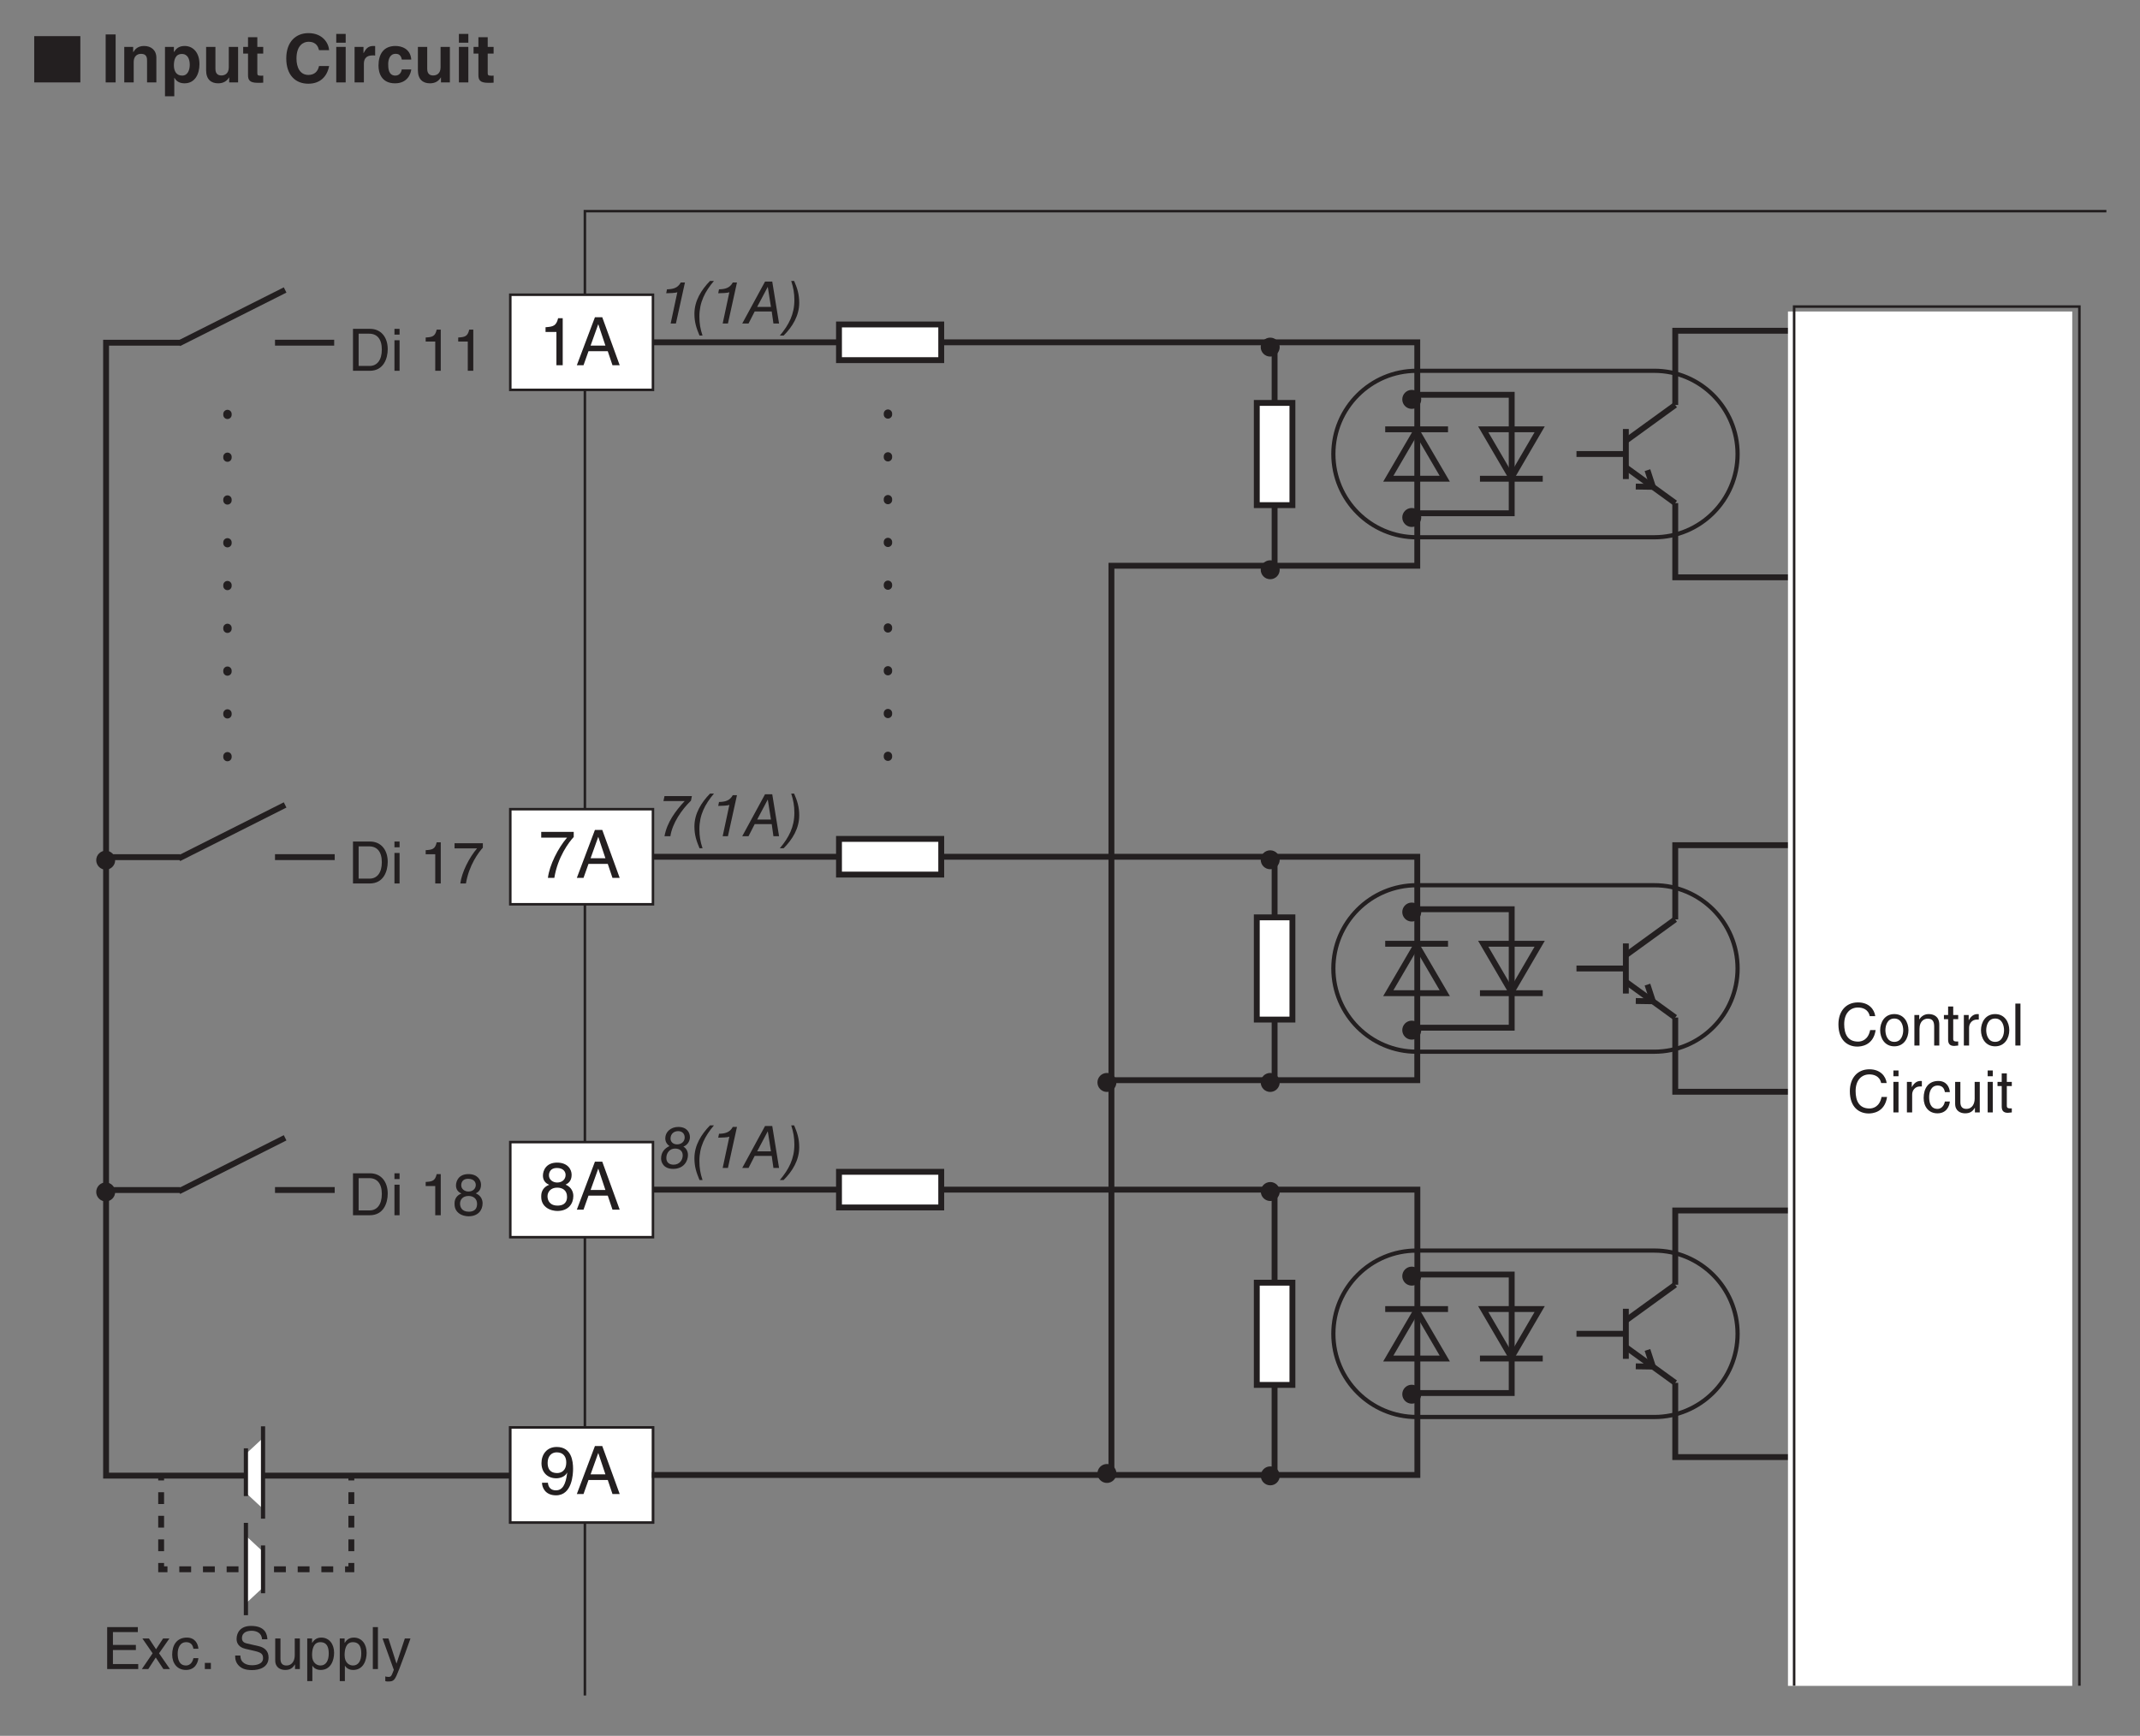 <?xml version="1.0" encoding="UTF-8"?>
<svg xmlns="http://www.w3.org/2000/svg" xmlns:xlink="http://www.w3.org/1999/xlink" width="255.12pt" height="206.93pt" viewBox="0 0 255.12 206.93" version="1.2">
<rect x="0" y="0" width="255.12" height="206.93" fill="#808080" stroke="none"/>
<defs>
<g>
<symbol overflow="visible" id="glyph0-0">
<path style="stroke:none;" d="M 0 0 L 3.984 0 L 3.984 -5.578 L 0 -5.578 Z M 1.984 -3.141 L 0.641 -5.172 L 3.344 -5.172 Z M 2.234 -2.781 L 3.578 -4.828 L 3.578 -0.75 Z M 0.641 -0.391 L 1.984 -2.438 L 3.344 -0.391 Z M 0.391 -4.828 L 1.75 -2.781 L 0.391 -0.75 Z M 0.391 -4.828 "/>
</symbol>
<symbol overflow="visible" id="glyph0-1">
<path style="stroke:none;" d="M 5.781 0 L 5.781 -5.516 L 0.281 -5.516 L 0.281 0 Z M 5.781 0 "/>
</symbol>
<symbol overflow="visible" id="glyph0-2">
<path style="stroke:none;" d=""/>
</symbol>
<symbol overflow="visible" id="glyph1-0">
<path style="stroke:none;" d="M 0 0 L 3.984 0 L 3.984 -5.578 L 0 -5.578 Z M 1.984 -3.141 L 0.641 -5.172 L 3.344 -5.172 Z M 2.234 -2.781 L 3.578 -4.828 L 3.578 -0.75 Z M 0.641 -0.391 L 1.984 -2.438 L 3.344 -0.391 Z M 0.391 -4.828 L 1.75 -2.781 L 0.391 -0.75 Z M 0.391 -4.828 "/>
</symbol>
<symbol overflow="visible" id="glyph1-1">
<path style="stroke:none;" d="M 1.703 -5.719 L 0.516 -5.719 L 0.516 0 L 1.703 0 Z M 1.703 -5.719 "/>
</symbol>
<symbol overflow="visible" id="glyph1-2">
<path style="stroke:none;" d="M 4.344 -2.938 C 4.344 -3.859 3.703 -4.344 2.875 -4.344 C 2.078 -4.344 1.75 -3.875 1.609 -3.625 L 1.578 -3.625 L 1.578 -4.234 L 0.516 -4.234 L 0.516 0 L 1.641 0 L 1.641 -2.438 C 1.641 -3.078 2.016 -3.406 2.516 -3.406 C 3.219 -3.406 3.234 -2.891 3.234 -2.578 L 3.234 0 L 4.344 0 Z M 4.344 -2.938 "/>
</symbol>
<symbol overflow="visible" id="glyph1-3">
<path style="stroke:none;" d="M 1.562 -2.031 C 1.562 -2.703 1.75 -3.391 2.516 -3.391 C 3.219 -3.391 3.453 -2.75 3.453 -2.094 C 3.453 -1.578 3.266 -0.812 2.547 -0.812 C 1.828 -0.812 1.562 -1.391 1.562 -2.031 Z M 1.562 -4.234 L 0.5 -4.234 L 0.5 1.656 L 1.609 1.656 L 1.609 -0.547 L 1.625 -0.547 C 1.766 -0.312 2.047 0.109 2.828 0.109 C 4.078 0.109 4.609 -1 4.609 -2.172 C 4.609 -3.641 3.781 -4.344 2.844 -4.344 C 2.094 -4.344 1.781 -3.953 1.578 -3.625 L 1.562 -3.625 Z M 1.562 -4.234 "/>
</symbol>
<symbol overflow="visible" id="glyph1-4">
<path style="stroke:none;" d="M 4.344 -4.234 L 3.234 -4.234 L 3.234 -1.797 C 3.234 -1.031 2.734 -0.828 2.359 -0.828 C 2.031 -0.828 1.641 -0.953 1.641 -1.609 L 1.641 -4.234 L 0.531 -4.234 L 0.531 -1.453 C 0.531 -0.359 1.125 0.109 1.969 0.109 C 2.562 0.109 3 -0.141 3.266 -0.594 L 3.281 -0.594 L 3.281 0 L 4.344 0 Z M 4.344 -4.234 "/>
</symbol>
<symbol overflow="visible" id="glyph1-5">
<path style="stroke:none;" d="M 1.766 -5.391 L 0.656 -5.391 L 0.656 -4.234 L 0.078 -4.234 L 0.078 -3.438 L 0.656 -3.438 L 0.656 -0.875 C 0.656 -0.312 0.828 0.047 1.797 0.047 L 1.938 0.047 C 2.109 0.047 2.281 0.047 2.469 0.031 L 2.469 -0.812 C 2.375 -0.812 2.297 -0.797 2.234 -0.797 C 1.781 -0.797 1.766 -0.891 1.766 -1.141 L 1.766 -3.438 L 2.469 -3.438 L 2.469 -4.234 L 1.766 -4.234 Z M 1.766 -5.391 "/>
</symbol>
<symbol overflow="visible" id="glyph1-6">
<path style="stroke:none;" d=""/>
</symbol>
<symbol overflow="visible" id="glyph1-7">
<path style="stroke:none;" d="M 5.453 -3.844 C 5.391 -4.688 4.688 -5.875 2.984 -5.875 C 1.5 -5.875 0.344 -4.859 0.344 -2.859 C 0.344 -0.875 1.438 0.156 2.969 0.156 C 4.406 0.156 5.219 -0.719 5.453 -1.953 L 4.25 -1.953 C 4.109 -1.266 3.656 -0.891 2.984 -0.891 C 1.969 -0.891 1.562 -1.812 1.562 -2.844 C 1.562 -4.453 2.422 -4.844 2.984 -4.844 C 3.969 -4.844 4.156 -4.188 4.25 -3.844 Z M 5.453 -3.844 "/>
</symbol>
<symbol overflow="visible" id="glyph1-8">
<path style="stroke:none;" d="M 0.547 -4.234 L 0.547 0 L 1.672 0 L 1.672 -4.234 Z M 1.672 -5.781 L 0.547 -5.781 L 0.547 -4.734 L 1.672 -4.734 Z M 1.672 -5.781 "/>
</symbol>
<symbol overflow="visible" id="glyph1-9">
<path style="stroke:none;" d="M 0.516 0 L 1.625 0 L 1.625 -2.203 C 1.625 -2.672 1.781 -3.219 2.656 -3.219 C 2.75 -3.219 2.875 -3.219 2.969 -3.203 L 2.969 -4.328 C 2.906 -4.344 2.828 -4.344 2.75 -4.344 C 2.078 -4.344 1.828 -3.938 1.594 -3.5 L 1.578 -3.5 L 1.578 -4.234 L 0.516 -4.234 Z M 0.516 0 "/>
</symbol>
<symbol overflow="visible" id="glyph1-10">
<path style="stroke:none;" d="M 3.031 -1.547 C 3.031 -1.344 2.844 -0.812 2.281 -0.812 C 1.438 -0.812 1.422 -1.719 1.422 -2.188 C 1.422 -2.703 1.609 -3.406 2.297 -3.406 L 2.359 -3.406 C 2.844 -3.406 3 -3 3.047 -2.719 L 4.172 -2.719 C 4.078 -4.047 2.969 -4.344 2.297 -4.344 C 0.875 -4.344 0.266 -3.375 0.266 -2 C 0.266 -1.109 0.641 0.109 2.234 0.109 C 3.781 0.109 4.125 -1.109 4.172 -1.547 Z M 3.031 -1.547 "/>
</symbol>
<symbol overflow="visible" id="glyph2-0">
<path style="stroke:none;" d="M 0 0 L 3.188 0 L 3.188 -5.578 L 0 -5.578 Z M 1.594 -3.141 L 0.516 -5.172 L 2.672 -5.172 Z M 1.781 -2.781 L 2.875 -4.828 L 2.875 -0.75 Z M 0.516 -0.391 L 1.594 -2.438 L 2.672 -0.391 Z M 0.312 -4.828 L 1.406 -2.781 L 0.312 -0.75 Z M 0.312 -4.828 "/>
</symbol>
<symbol overflow="visible" id="glyph2-1">
<path style="stroke:none;" d="M 2.281 -5.609 L 1.844 -5.609 C 1.672 -4.688 1.375 -4.594 0.641 -4.531 L 0.641 -3.969 L 1.688 -3.969 L 1.688 0 L 2.281 0 Z M 2.281 -5.609 "/>
</symbol>
<symbol overflow="visible" id="glyph2-2">
<path style="stroke:none;" d="M 2.703 -2.719 C 2.703 -1.328 2.422 -0.484 1.766 -0.484 C 1.125 -0.484 0.828 -1.328 0.828 -2.719 C 0.828 -4.125 1.125 -4.969 1.766 -4.969 C 2.422 -4.969 2.703 -4.125 2.703 -2.719 Z M 3.312 -2.719 C 3.312 -3.891 3.062 -5.609 1.766 -5.609 C 0.484 -5.609 0.234 -3.891 0.234 -2.719 C 0.234 -1.562 0.484 0.156 1.766 0.156 C 3.062 0.156 3.312 -1.562 3.312 -2.719 Z M 3.312 -2.719 "/>
</symbol>
<symbol overflow="visible" id="glyph3-0">
<path style="stroke:none;" d="M 0 0 L 3.984 0 L 3.984 -5.578 L 0 -5.578 Z M 1.984 -3.141 L 0.641 -5.172 L 3.344 -5.172 Z M 2.234 -2.781 L 3.578 -4.828 L 3.578 -0.75 Z M 0.641 -0.391 L 1.984 -2.438 L 3.344 -0.391 Z M 0.391 -4.828 L 1.75 -2.781 L 0.391 -0.75 Z M 0.391 -4.828 "/>
</symbol>
<symbol overflow="visible" id="glyph3-1">
<path style="stroke:none;" d="M 2.859 -5.609 L 2.312 -5.609 C 2.094 -4.688 1.719 -4.594 0.812 -4.531 L 0.812 -3.969 L 2.109 -3.969 L 2.109 0 L 2.859 0 Z M 2.859 -5.609 "/>
</symbol>
<symbol overflow="visible" id="glyph3-2">
<path style="stroke:none;" d="M 3.797 -1.672 L 4.359 0 L 5.219 0 L 3.141 -5.719 L 2.266 -5.719 L 0.109 0 L 0.906 0 L 1.5 -1.672 Z M 1.75 -2.344 L 2.656 -4.875 L 2.672 -4.875 L 3.516 -2.344 Z M 1.75 -2.344 "/>
</symbol>
<symbol overflow="visible" id="glyph3-3">
<path style="stroke:none;" d="M 0.297 -4.797 L 3.375 -4.797 C 2.297 -3.547 1.281 -1.531 1.094 0 L 1.859 0 C 2.266 -2.5 3.609 -4.281 4.172 -4.875 L 4.172 -5.484 L 0.297 -5.484 Z M 0.297 -4.797 "/>
</symbol>
<symbol overflow="visible" id="glyph3-4">
<path style="stroke:none;" d="M 2.094 -1.875 C 2.609 -1.875 3.172 -2.109 3.375 -2.547 L 3.391 -2.531 C 3.219 -1.078 2.812 -0.438 2.047 -0.438 C 1.469 -0.438 1.141 -0.781 1.094 -1.344 L 0.391 -1.344 C 0.391 -0.812 0.75 0.156 2.062 0.156 C 4 0.156 4.094 -2.406 4.094 -3 C 4.094 -3.906 3.922 -5.609 2.141 -5.609 C 0.953 -5.609 0.328 -4.703 0.328 -3.688 C 0.328 -2.562 1.062 -1.875 2.094 -1.875 Z M 2.203 -2.5 C 1.734 -2.5 1.062 -2.641 1.062 -3.719 C 1.062 -4.469 1.484 -4.969 2.141 -4.969 C 2.953 -4.969 3.281 -4.422 3.281 -3.781 C 3.281 -2.672 2.562 -2.5 2.203 -2.5 Z M 2.203 -2.5 "/>
</symbol>
<symbol overflow="visible" id="glyph3-5">
<path style="stroke:none;" d="M 3.922 -4.156 C 3.922 -4.812 3.438 -5.609 2.188 -5.609 C 0.859 -5.609 0.5 -4.641 0.5 -4.062 C 0.5 -3.531 0.766 -3.156 1.25 -2.969 C 0.656 -2.734 0.297 -2.297 0.297 -1.609 C 0.297 -1.344 0.297 -0.734 0.875 -0.281 C 1.328 0.078 1.906 0.156 2.219 0.156 C 3.547 0.156 4.125 -0.719 4.125 -1.625 C 4.125 -2.047 3.953 -2.656 3.203 -2.984 C 3.453 -3.109 3.922 -3.359 3.922 -4.156 Z M 2.203 -2.625 C 2.844 -2.625 3.375 -2.297 3.375 -1.531 C 3.375 -0.656 2.75 -0.484 2.25 -0.484 C 1.281 -0.484 1.047 -1.141 1.047 -1.594 C 1.047 -2.109 1.422 -2.625 2.203 -2.625 Z M 2.203 -3.234 C 1.688 -3.234 1.219 -3.562 1.219 -4.094 C 1.219 -4.453 1.406 -4.969 2.156 -4.969 C 2.969 -4.969 3.203 -4.484 3.203 -4.141 C 3.203 -3.625 2.812 -3.234 2.203 -3.234 Z M 2.203 -3.234 "/>
</symbol>
<symbol overflow="visible" id="glyph4-0">
<path style="stroke:none;" d="M 0 0 L 3.484 0 L 3.484 -4.875 L 0 -4.875 Z M 1.734 -2.75 L 0.562 -4.531 L 2.922 -4.531 Z M 1.953 -2.438 L 3.141 -4.219 L 3.141 -0.656 Z M 0.562 -0.344 L 1.734 -2.125 L 2.922 -0.344 Z M 0.344 -4.219 L 1.531 -2.438 L 0.344 -0.656 Z M 0.344 -4.219 "/>
</symbol>
<symbol overflow="visible" id="glyph4-1">
<path style="stroke:none;" d="M 0.562 0 L 2.562 0 C 4.203 0 4.703 -1.453 4.703 -2.578 C 4.703 -4.016 3.891 -5 2.594 -5 L 0.562 -5 Z M 1.234 -4.422 L 2.5 -4.422 C 3.422 -4.422 4 -3.797 4 -2.531 C 4 -1.266 3.422 -0.578 2.547 -0.578 L 1.234 -0.578 Z M 1.234 -4.422 "/>
</symbol>
<symbol overflow="visible" id="glyph4-2">
<path style="stroke:none;" d="M 1.078 -3.641 L 0.469 -3.641 L 0.469 0 L 1.078 0 Z M 1.078 -4.312 L 1.078 -5 L 0.469 -5 L 0.469 -4.312 Z M 1.078 -4.312 "/>
</symbol>
<symbol overflow="visible" id="glyph4-3">
<path style="stroke:none;" d=""/>
</symbol>
<symbol overflow="visible" id="glyph4-4">
<path style="stroke:none;" d="M 2.5 -4.906 L 2.016 -4.906 C 1.828 -4.094 1.5 -4.016 0.703 -3.969 L 0.703 -3.484 L 1.844 -3.484 L 1.844 0 L 2.5 0 Z M 2.5 -4.906 "/>
</symbol>
<symbol overflow="visible" id="glyph4-5">
<path style="stroke:none;" d="M 0.266 -4.188 L 2.953 -4.188 C 2.016 -3.094 1.125 -1.344 0.953 0 L 1.625 0 C 1.984 -2.188 3.156 -3.75 3.641 -4.266 L 3.641 -4.797 L 0.266 -4.797 Z M 0.266 -4.188 "/>
</symbol>
<symbol overflow="visible" id="glyph4-6">
<path style="stroke:none;" d="M 3.422 -3.641 C 3.422 -4.203 3 -4.906 1.922 -4.906 C 0.75 -4.906 0.438 -4.062 0.438 -3.547 C 0.438 -3.094 0.672 -2.766 1.094 -2.594 C 0.578 -2.391 0.266 -2 0.266 -1.406 C 0.266 -1.172 0.266 -0.641 0.766 -0.25 C 1.156 0.062 1.672 0.125 1.938 0.125 C 3.094 0.125 3.609 -0.625 3.609 -1.422 C 3.609 -1.781 3.469 -2.328 2.797 -2.609 C 3.016 -2.719 3.422 -2.938 3.422 -3.641 Z M 1.938 -2.297 C 2.484 -2.297 2.953 -2 2.953 -1.344 C 2.953 -0.578 2.406 -0.422 1.969 -0.422 C 1.109 -0.422 0.922 -1 0.922 -1.391 C 0.922 -1.844 1.234 -2.297 1.938 -2.297 Z M 1.922 -2.828 C 1.484 -2.828 1.062 -3.109 1.062 -3.578 C 1.062 -3.891 1.219 -4.344 1.875 -4.344 C 2.594 -4.344 2.797 -3.922 2.797 -3.609 C 2.797 -3.172 2.453 -2.828 1.922 -2.828 Z M 1.922 -2.828 "/>
</symbol>
<symbol overflow="visible" id="glyph4-7">
<path style="stroke:none;" d="M 4.297 -0.594 L 1.281 -0.594 L 1.281 -2.266 L 4.016 -2.266 L 4.016 -2.875 L 1.281 -2.875 L 1.281 -4.406 L 4.25 -4.406 L 4.25 -5 L 0.594 -5 L 0.594 0 L 4.297 0 Z M 4.297 -0.594 "/>
</symbol>
<symbol overflow="visible" id="glyph4-8">
<path style="stroke:none;" d="M 2.125 -1.875 L 3.359 -3.641 L 2.609 -3.641 L 1.766 -2.359 L 0.922 -3.641 L 0.141 -3.641 L 1.359 -1.875 L 0.078 0 L 0.844 0 L 1.734 -1.375 L 2.641 0 L 3.422 0 Z M 2.125 -1.875 "/>
</symbol>
<symbol overflow="visible" id="glyph4-9">
<path style="stroke:none;" d="M 3.328 -2.422 C 3.281 -3.047 2.906 -3.75 1.953 -3.75 C 0.75 -3.75 0.203 -2.844 0.203 -1.719 C 0.203 -0.672 0.812 0.109 1.844 0.109 C 2.906 0.109 3.266 -0.703 3.328 -1.297 L 2.734 -1.297 C 2.625 -0.734 2.266 -0.422 1.859 -0.422 C 1.016 -0.422 0.859 -1.203 0.859 -1.828 C 0.859 -2.469 1.109 -3.203 1.875 -3.203 C 2.391 -3.203 2.656 -2.906 2.734 -2.422 Z M 3.328 -2.422 "/>
</symbol>
<symbol overflow="visible" id="glyph4-10">
<path style="stroke:none;" d="M 1.328 -0.734 L 0.609 -0.734 L 0.609 0 L 1.328 0 Z M 1.328 -0.734 "/>
</symbol>
<symbol overflow="visible" id="glyph4-11">
<path style="stroke:none;" d="M 4.188 -3.547 C 4.156 -4.094 3.984 -5.141 2.234 -5.141 C 1.016 -5.141 0.516 -4.375 0.516 -3.594 C 0.516 -2.719 1.25 -2.484 1.578 -2.406 L 2.594 -2.172 C 3.422 -1.984 3.672 -1.812 3.672 -1.297 C 3.672 -0.578 2.844 -0.453 2.359 -0.453 C 1.719 -0.453 0.969 -0.703 0.969 -1.609 L 0.344 -1.609 C 0.344 -1.156 0.422 -0.734 0.844 -0.344 C 1.078 -0.141 1.438 0.125 2.359 0.125 C 3.219 0.125 4.328 -0.188 4.328 -1.375 C 4.328 -2.172 3.828 -2.562 3.188 -2.719 L 1.75 -3.047 C 1.469 -3.109 1.156 -3.25 1.156 -3.672 C 1.156 -4.438 1.875 -4.562 2.312 -4.562 C 2.875 -4.562 3.516 -4.312 3.547 -3.547 Z M 4.188 -3.547 "/>
</symbol>
<symbol overflow="visible" id="glyph4-12">
<path style="stroke:none;" d="M 3.406 0 L 3.406 -3.641 L 2.797 -3.641 L 2.797 -1.641 C 2.797 -1.109 2.562 -0.422 1.797 -0.422 C 1.391 -0.422 1.094 -0.625 1.094 -1.219 L 1.094 -3.641 L 0.469 -3.641 L 0.469 -1.031 C 0.469 -0.156 1.125 0.109 1.656 0.109 C 2.25 0.109 2.562 -0.125 2.812 -0.547 L 2.828 -0.531 L 2.828 0 Z M 3.406 0 "/>
</symbol>
<symbol overflow="visible" id="glyph4-13">
<path style="stroke:none;" d="M 0.984 -1.656 C 0.984 -2.25 1.094 -3.203 1.969 -3.203 C 2.922 -3.203 2.969 -2.297 2.969 -1.828 C 2.969 -1.031 2.656 -0.422 1.984 -0.422 C 1.594 -0.422 0.984 -0.688 0.984 -1.656 Z M 0.406 1.438 L 1.016 1.438 L 1.016 -0.391 L 1.031 -0.391 C 1.188 -0.125 1.516 0.109 2 0.109 C 3.234 0.109 3.609 -1.062 3.609 -1.938 C 3.609 -2.953 3.047 -3.75 2.078 -3.75 C 1.422 -3.75 1.141 -3.344 1 -3.125 L 0.984 -3.125 L 0.984 -3.641 L 0.406 -3.641 Z M 0.406 1.438 "/>
</symbol>
<symbol overflow="visible" id="glyph4-14">
<path style="stroke:none;" d="M 1.078 -5 L 0.469 -5 L 0.469 0 L 1.078 0 Z M 1.078 -5 "/>
</symbol>
<symbol overflow="visible" id="glyph4-15">
<path style="stroke:none;" d="M 1.75 -0.672 L 1.734 -0.672 L 0.781 -3.641 L 0.078 -3.641 L 1.422 0.094 C 1.141 0.844 1.094 0.938 0.781 0.938 C 0.609 0.938 0.484 0.906 0.406 0.875 L 0.406 1.438 C 0.516 1.469 0.578 1.484 0.672 1.484 C 1.453 1.484 1.516 1.406 2.094 -0.062 C 2.562 -1.266 2.984 -2.453 3.406 -3.641 L 2.734 -3.641 Z M 1.75 -0.672 "/>
</symbol>
<symbol overflow="visible" id="glyph4-16">
<path style="stroke:none;" d="M 4.703 -3.5 C 4.594 -4.328 3.938 -5.141 2.641 -5.141 C 1.188 -5.141 0.312 -4.062 0.312 -2.531 C 0.312 -0.609 1.422 0.125 2.562 0.125 C 2.938 0.125 4.469 0.047 4.75 -1.844 L 4.094 -1.844 C 3.859 -0.672 3.094 -0.469 2.656 -0.469 C 1.422 -0.469 1 -1.375 1 -2.547 C 1 -3.875 1.734 -4.531 2.641 -4.531 C 3.125 -4.531 3.859 -4.375 4.047 -3.5 Z M 4.703 -3.5 "/>
</symbol>
<symbol overflow="visible" id="glyph4-17">
<path style="stroke:none;" d="M 0.25 -1.828 C 0.25 -0.891 0.781 0.094 1.938 0.094 C 3.094 0.094 3.625 -0.891 3.625 -1.828 C 3.625 -2.766 3.094 -3.75 1.938 -3.75 C 0.781 -3.75 0.25 -2.766 0.25 -1.828 Z M 0.875 -1.828 C 0.875 -2.312 1.062 -3.219 1.938 -3.219 C 2.812 -3.219 3 -2.312 3 -1.828 C 3 -1.344 2.812 -0.438 1.938 -0.438 C 1.062 -0.438 0.875 -1.344 0.875 -1.828 Z M 0.875 -1.828 "/>
</symbol>
<symbol overflow="visible" id="glyph4-18">
<path style="stroke:none;" d="M 3.422 -2.484 C 3.422 -3.516 2.703 -3.75 2.141 -3.75 C 1.516 -3.75 1.172 -3.328 1.047 -3.125 L 1.031 -3.125 L 1.031 -3.641 L 0.453 -3.641 L 0.453 0 L 1.062 0 L 1.062 -1.984 C 1.062 -2.969 1.672 -3.203 2.031 -3.203 C 2.625 -3.203 2.812 -2.875 2.812 -2.25 L 2.812 0 L 3.422 0 Z M 3.422 -2.484 "/>
</symbol>
<symbol overflow="visible" id="glyph4-19">
<path style="stroke:none;" d="M 1.797 -3.141 L 1.797 -3.641 L 1.203 -3.641 L 1.203 -4.656 L 0.594 -4.656 L 0.594 -3.641 L 0.094 -3.641 L 0.094 -3.141 L 0.594 -3.141 L 0.594 -0.734 C 0.594 -0.297 0.719 0.047 1.328 0.047 C 1.391 0.047 1.562 0.016 1.797 0 L 1.797 -0.484 L 1.578 -0.484 C 1.453 -0.484 1.203 -0.484 1.203 -0.766 L 1.203 -3.141 Z M 1.797 -3.141 "/>
</symbol>
<symbol overflow="visible" id="glyph4-20">
<path style="stroke:none;" d="M 1.156 -2.125 C 1.156 -2.641 1.516 -3.094 2.078 -3.094 L 2.312 -3.094 L 2.312 -3.734 C 2.266 -3.75 2.234 -3.75 2.156 -3.75 C 1.688 -3.75 1.375 -3.469 1.125 -3.031 L 1.109 -3.031 L 1.109 -3.641 L 0.531 -3.641 L 0.531 0 L 1.156 0 Z M 1.156 -2.125 "/>
</symbol>
<symbol overflow="visible" id="glyph5-0">
<path style="stroke:none;" d="M 0.516 0 L 4 0 L 4 -4.875 L 0.516 -4.875 Z M 2.266 -2.75 L 1.078 -4.531 L 3.453 -4.531 Z M 2.469 -2.438 L 3.656 -4.219 L 3.656 -0.656 Z M 1.078 -0.344 L 2.266 -2.125 L 3.453 -0.344 Z M 0.875 -4.219 L 2.062 -2.438 L 0.875 -0.656 Z M 0.875 -4.219 "/>
</symbol>
<symbol overflow="visible" id="glyph5-1">
<path style="stroke:none;" d="M 1.312 0 L 1.938 0 L 3.016 -4.891 L 2.516 -4.891 C 2.156 -4.219 1.578 -4.094 0.875 -4.078 L 0.781 -3.609 C 1.203 -3.625 1.859 -3.625 2.109 -3.734 Z M 1.312 0 "/>
</symbol>
<symbol overflow="visible" id="glyph5-2">
<path style="stroke:none;" d="M 1.234 1.438 C 0.969 0.641 0.859 0.016 0.859 -0.844 C 0.859 -2.531 1.516 -3.797 2.594 -5.078 L 2.125 -5.078 C 1.078 -4 0.266 -2.703 0.266 -1.156 C 0.266 -0.125 0.516 0.578 0.875 1.438 Z M 1.234 1.438 "/>
</symbol>
<symbol overflow="visible" id="glyph5-3">
<path style="stroke:none;" d="M 2.484 -5 L -0.234 0 L 0.516 0 L 1.25 -1.438 L 3.281 -1.438 L 3.484 0 L 4.156 0 L 3.344 -5 Z M 3.188 -1.984 L 1.547 -1.984 L 2.812 -4.375 Z M 3.188 -1.984 "/>
</symbol>
<symbol overflow="visible" id="glyph5-4">
<path style="stroke:none;" d="M 0.953 -5.078 C 1.203 -4.281 1.328 -3.656 1.328 -2.797 C 1.328 -1.094 0.672 0.156 -0.406 1.438 L 0.047 1.438 C 1.109 0.375 1.906 -0.938 1.906 -2.469 C 1.906 -3.5 1.672 -4.219 1.297 -5.078 Z M 0.953 -5.078 "/>
</symbol>
<symbol overflow="visible" id="glyph5-5">
<path style="stroke:none;" d="M 0.453 -4.188 L 2.984 -4.188 C 1.875 -3 0.875 -1.641 0.578 0 L 1.281 0 C 1.5 -1.531 2.641 -3.188 3.734 -4.234 L 3.844 -4.781 L 0.578 -4.781 Z M 0.453 -4.188 "/>
</symbol>
<symbol overflow="visible" id="glyph5-6">
<path style="stroke:none;" d="M 2.203 -4.391 C 2.641 -4.391 2.984 -4.125 2.984 -3.641 C 2.984 -3.141 2.594 -2.812 2.078 -2.812 C 1.547 -2.812 1.297 -3.172 1.297 -3.5 C 1.297 -4.094 1.734 -4.391 2.203 -4.391 Z M 3.609 -3.672 C 3.609 -4.172 3.297 -4.891 2.219 -4.891 C 1.297 -4.891 0.672 -4.266 0.672 -3.547 C 0.672 -3.156 0.828 -2.859 1.172 -2.609 C 0.594 -2.344 0.172 -1.875 0.172 -1.125 C 0.172 -0.703 0.438 0.109 1.609 0.109 C 2.859 0.109 3.375 -0.797 3.375 -1.547 C 3.375 -2 3.156 -2.359 2.828 -2.547 C 3.266 -2.703 3.609 -3.141 3.609 -3.672 Z M 1.656 -0.391 C 1.156 -0.391 0.797 -0.656 0.797 -1.188 C 0.797 -1.797 1.203 -2.312 1.828 -2.312 C 2.375 -2.312 2.75 -2.031 2.75 -1.5 C 2.75 -0.922 2.344 -0.391 1.656 -0.391 Z M 1.656 -0.391 "/>
</symbol>
</g>
</defs>
<g id="surface1">
<path style="fill:none;stroke-width:7;stroke-linecap:butt;stroke-linejoin:miter;stroke:rgb(13.73%,12.16%,12.549%);stroke-opacity:1;stroke-miterlimit:4;" d="M 1997.139 1582.632 L 1997.139 1671.1 L 2138.876 1671.1 " transform="matrix(0.1,0,0,-0.1,0,206.539)"/>
<path style="fill:none;stroke-width:7;stroke-linecap:butt;stroke-linejoin:miter;stroke:rgb(13.73%,12.16%,12.549%);stroke-opacity:1;stroke-miterlimit:4;" d="M 1997.139 1465.628 L 1997.139 1377.16 L 2138.876 1377.16 " transform="matrix(0.1,0,0,-0.1,0,206.539)"/>
<path style="fill:none;stroke-width:7;stroke-linecap:butt;stroke-linejoin:miter;stroke:rgb(13.73%,12.16%,12.549%);stroke-opacity:1;stroke-miterlimit:10;" d="M 1938.264 1494.281 L 1938.264 1553.979 " transform="matrix(0.1,0,0,-0.1,0,206.539)"/>
<path style="fill:none;stroke-width:7;stroke-linecap:butt;stroke-linejoin:miter;stroke:rgb(13.73%,12.16%,12.549%);stroke-opacity:1;stroke-miterlimit:10;" d="M 1879.39 1524.149 L 1938.264 1524.149 " transform="matrix(0.1,0,0,-0.1,0,206.539)"/>
<path style="fill:none;stroke-width:7;stroke-linecap:butt;stroke-linejoin:miter;stroke:rgb(13.73%,12.16%,12.549%);stroke-opacity:1;stroke-miterlimit:10;" d="M 1938.264 1508.314 L 1997.139 1465.628 " transform="matrix(0.1,0,0,-0.1,0,206.539)"/>
<path style="fill:none;stroke-width:7;stroke-linecap:butt;stroke-linejoin:miter;stroke:rgb(13.73%,12.16%,12.549%);stroke-opacity:1;stroke-miterlimit:10;" d="M 1938.264 1539.946 L 1997.139 1582.632 " transform="matrix(0.1,0,0,-0.1,0,206.539)"/>
<path style="fill:none;stroke-width:7;stroke-linecap:butt;stroke-linejoin:miter;stroke:rgb(13.73%,12.16%,12.549%);stroke-opacity:1;stroke-miterlimit:10;" d="M 1950.102 1485.344 L 1970.484 1485.031 L 1964.017 1504.904 " transform="matrix(0.1,0,0,-0.1,0,206.539)"/>
<path style="fill:none;stroke-width:5;stroke-linecap:butt;stroke-linejoin:miter;stroke:rgb(13.73%,12.16%,12.549%);stroke-opacity:1;stroke-miterlimit:4;" d="M 1688.813 1424.902 C 1634.015 1424.902 1589.566 1469.352 1589.566 1524.149 C 1589.566 1578.947 1634.015 1623.358 1688.813 1623.358 L 1972.209 1623.358 C 2027.007 1623.358 2071.457 1578.947 2071.457 1524.149 C 2071.457 1469.352 2027.007 1424.902 1972.209 1424.902 Z M 1688.813 1424.902 " transform="matrix(0.1,0,0,-0.1,0,206.539)"/>
<path style="fill:none;stroke-width:7;stroke-linecap:butt;stroke-linejoin:miter;stroke:rgb(13.73%,12.16%,12.549%);stroke-opacity:1;stroke-miterlimit:4;" d="M 1688.813 1453.516 L 1802.172 1453.516 L 1802.172 1594.744 L 1688.813 1594.744 " transform="matrix(0.1,0,0,-0.1,0,206.539)"/>
<path style=" stroke:none;fill-rule:nonzero;fill:rgb(13.73%,12.16%,12.549%);fill-opacity:1;" d="M 168.301 48.742 C 168.926 48.742 169.43 48.234 169.43 47.609 C 169.43 46.988 168.926 46.48 168.301 46.48 C 167.676 46.48 167.172 46.988 167.172 47.609 C 167.172 48.234 167.676 48.742 168.301 48.742 "/>
<path style=" stroke:none;fill-rule:nonzero;fill:rgb(13.73%,12.16%,12.549%);fill-opacity:1;" d="M 168.301 62.82 C 168.926 62.82 169.43 62.312 169.43 61.688 C 169.43 61.066 168.926 60.559 168.301 60.559 C 167.676 60.559 167.172 61.066 167.172 61.688 C 167.172 62.312 167.676 62.82 168.301 62.82 "/>
<path style="fill:none;stroke-width:7;stroke-linecap:square;stroke-linejoin:miter;stroke:rgb(13.73%,12.16%,12.549%);stroke-opacity:1;stroke-miterlimit:10;" d="M 1767.835 1494.673 L 1835.685 1494.673 " transform="matrix(0.1,0,0,-0.1,0,206.539)"/>
<path style="fill:none;stroke-width:7;stroke-linecap:square;stroke-linejoin:miter;stroke:rgb(13.73%,12.16%,12.549%);stroke-opacity:1;stroke-miterlimit:10;" d="M 1768.227 1553.587 L 1801.897 1495.967 L 1835.528 1553.587 Z M 1768.227 1553.587 " transform="matrix(0.1,0,0,-0.1,0,206.539)"/>
<path style="fill:none;stroke-width:7;stroke-linecap:square;stroke-linejoin:miter;stroke:rgb(13.73%,12.16%,12.549%);stroke-opacity:1;stroke-miterlimit:10;" d="M 1722.758 1553.587 L 1654.868 1553.587 " transform="matrix(0.1,0,0,-0.1,0,206.539)"/>
<path style="fill:none;stroke-width:7;stroke-linecap:square;stroke-linejoin:miter;stroke:rgb(13.73%,12.16%,12.549%);stroke-opacity:1;stroke-miterlimit:10;" d="M 1722.366 1494.673 L 1688.696 1552.254 L 1655.064 1494.673 Z M 1722.366 1494.673 " transform="matrix(0.1,0,0,-0.1,0,206.539)"/>
<path style="fill:none;stroke-width:7;stroke-linecap:butt;stroke-linejoin:miter;stroke:rgb(13.73%,12.16%,12.549%);stroke-opacity:1;stroke-miterlimit:4;" d="M 1997.139 969.352 L 1997.139 1057.82 L 2138.876 1057.82 " transform="matrix(0.1,0,0,-0.1,0,206.539)"/>
<path style="fill:none;stroke-width:7;stroke-linecap:butt;stroke-linejoin:miter;stroke:rgb(13.73%,12.16%,12.549%);stroke-opacity:1;stroke-miterlimit:4;" d="M 1997.139 852.348 L 1997.139 763.88 L 2138.876 763.88 " transform="matrix(0.1,0,0,-0.1,0,206.539)"/>
<path style="fill:none;stroke-width:7;stroke-linecap:butt;stroke-linejoin:miter;stroke:rgb(13.73%,12.16%,12.549%);stroke-opacity:1;stroke-miterlimit:10;" d="M 1938.264 880.962 L 1938.264 940.699 " transform="matrix(0.1,0,0,-0.1,0,206.539)"/>
<path style="fill:none;stroke-width:7;stroke-linecap:butt;stroke-linejoin:miter;stroke:rgb(13.73%,12.16%,12.549%);stroke-opacity:1;stroke-miterlimit:10;" d="M 1879.39 910.83 L 1938.264 910.83 " transform="matrix(0.1,0,0,-0.1,0,206.539)"/>
<path style="fill:none;stroke-width:7;stroke-linecap:butt;stroke-linejoin:miter;stroke:rgb(13.73%,12.16%,12.549%);stroke-opacity:1;stroke-miterlimit:10;" d="M 1938.264 895.034 L 1997.139 852.348 " transform="matrix(0.1,0,0,-0.1,0,206.539)"/>
<path style="fill:none;stroke-width:7;stroke-linecap:butt;stroke-linejoin:miter;stroke:rgb(13.73%,12.16%,12.549%);stroke-opacity:1;stroke-miterlimit:10;" d="M 1938.264 926.666 L 1997.139 969.352 " transform="matrix(0.1,0,0,-0.1,0,206.539)"/>
<path style="fill:none;stroke-width:7;stroke-linecap:butt;stroke-linejoin:miter;stroke:rgb(13.73%,12.16%,12.549%);stroke-opacity:1;stroke-miterlimit:10;" d="M 1950.102 872.064 L 1970.484 871.751 L 1964.017 891.624 " transform="matrix(0.1,0,0,-0.1,0,206.539)"/>
<path style="fill:none;stroke-width:5;stroke-linecap:butt;stroke-linejoin:miter;stroke:rgb(13.73%,12.16%,12.549%);stroke-opacity:1;stroke-miterlimit:4;" d="M 1688.813 811.622 C 1634.015 811.622 1589.566 856.033 1589.566 910.83 C 1589.566 965.628 1634.015 1010.078 1688.813 1010.078 L 1972.209 1010.078 C 2027.007 1010.078 2071.457 965.628 2071.457 910.83 C 2071.457 856.033 2027.007 811.622 1972.209 811.622 Z M 1688.813 811.622 " transform="matrix(0.1,0,0,-0.1,0,206.539)"/>
<path style="fill:none;stroke-width:7;stroke-linecap:butt;stroke-linejoin:miter;stroke:rgb(13.73%,12.16%,12.549%);stroke-opacity:1;stroke-miterlimit:4;" d="M 1688.813 840.236 L 1802.172 840.236 L 1802.172 981.464 L 1688.813 981.464 " transform="matrix(0.1,0,0,-0.1,0,206.539)"/>
<path style=" stroke:none;fill-rule:nonzero;fill:rgb(13.73%,12.16%,12.549%);fill-opacity:1;" d="M 168.301 109.859 C 168.926 109.859 169.43 109.352 169.43 108.727 C 169.43 108.105 168.926 107.598 168.301 107.598 C 167.676 107.598 167.172 108.105 167.172 108.727 C 167.172 109.352 167.676 109.859 168.301 109.859 "/>
<path style=" stroke:none;fill-rule:nonzero;fill:rgb(13.73%,12.16%,12.549%);fill-opacity:1;" d="M 168.301 123.938 C 168.926 123.938 169.43 123.43 169.43 122.805 C 169.43 122.184 168.926 121.676 168.301 121.676 C 167.676 121.676 167.172 122.184 167.172 122.805 C 167.172 123.43 167.676 123.938 168.301 123.938 "/>
<path style="fill:none;stroke-width:7;stroke-linecap:square;stroke-linejoin:miter;stroke:rgb(13.73%,12.16%,12.549%);stroke-opacity:1;stroke-miterlimit:10;" d="M 1767.835 881.393 L 1835.685 881.393 " transform="matrix(0.1,0,0,-0.1,0,206.539)"/>
<path style="fill:none;stroke-width:7;stroke-linecap:square;stroke-linejoin:miter;stroke:rgb(13.73%,12.16%,12.549%);stroke-opacity:1;stroke-miterlimit:10;" d="M 1768.227 940.307 L 1801.897 882.687 L 1835.528 940.307 Z M 1768.227 940.307 " transform="matrix(0.1,0,0,-0.1,0,206.539)"/>
<path style="fill:none;stroke-width:7;stroke-linecap:square;stroke-linejoin:miter;stroke:rgb(13.73%,12.16%,12.549%);stroke-opacity:1;stroke-miterlimit:10;" d="M 1722.758 940.307 L 1654.868 940.307 " transform="matrix(0.1,0,0,-0.1,0,206.539)"/>
<path style="fill:none;stroke-width:7;stroke-linecap:square;stroke-linejoin:miter;stroke:rgb(13.73%,12.16%,12.549%);stroke-opacity:1;stroke-miterlimit:10;" d="M 1722.366 881.393 L 1688.696 938.974 L 1655.064 881.393 Z M 1722.366 881.393 " transform="matrix(0.1,0,0,-0.1,0,206.539)"/>
<path style="fill:none;stroke-width:7;stroke-linecap:butt;stroke-linejoin:miter;stroke:rgb(13.73%,12.16%,12.549%);stroke-opacity:1;stroke-miterlimit:4;" d="M 1997.139 533.831 L 1997.139 622.339 L 2138.876 622.339 " transform="matrix(0.1,0,0,-0.1,0,206.539)"/>
<path style="fill:none;stroke-width:7;stroke-linecap:butt;stroke-linejoin:miter;stroke:rgb(13.73%,12.16%,12.549%);stroke-opacity:1;stroke-miterlimit:4;" d="M 1997.139 416.867 L 1997.139 328.359 L 2138.876 328.359 " transform="matrix(0.1,0,0,-0.1,0,206.539)"/>
<path style="fill:none;stroke-width:7;stroke-linecap:butt;stroke-linejoin:miter;stroke:rgb(13.73%,12.16%,12.549%);stroke-opacity:1;stroke-miterlimit:10;" d="M 1938.264 445.481 L 1938.264 505.178 " transform="matrix(0.1,0,0,-0.1,0,206.539)"/>
<path style="fill:none;stroke-width:7;stroke-linecap:butt;stroke-linejoin:miter;stroke:rgb(13.73%,12.16%,12.549%);stroke-opacity:1;stroke-miterlimit:10;" d="M 1879.39 475.349 L 1938.264 475.349 " transform="matrix(0.1,0,0,-0.1,0,206.539)"/>
<path style="fill:none;stroke-width:7;stroke-linecap:butt;stroke-linejoin:miter;stroke:rgb(13.73%,12.16%,12.549%);stroke-opacity:1;stroke-miterlimit:10;" d="M 1938.264 459.513 L 1997.139 416.867 " transform="matrix(0.1,0,0,-0.1,0,206.539)"/>
<path style="fill:none;stroke-width:7;stroke-linecap:butt;stroke-linejoin:miter;stroke:rgb(13.73%,12.16%,12.549%);stroke-opacity:1;stroke-miterlimit:10;" d="M 1938.264 491.185 L 1997.139 533.831 " transform="matrix(0.1,0,0,-0.1,0,206.539)"/>
<path style="fill:none;stroke-width:7;stroke-linecap:butt;stroke-linejoin:miter;stroke:rgb(13.73%,12.16%,12.549%);stroke-opacity:1;stroke-miterlimit:10;" d="M 1950.102 436.544 L 1970.484 436.23 L 1964.017 456.103 " transform="matrix(0.1,0,0,-0.1,0,206.539)"/>
<path style="fill:none;stroke-width:5;stroke-linecap:butt;stroke-linejoin:miter;stroke:rgb(13.73%,12.16%,12.549%);stroke-opacity:1;stroke-miterlimit:4;" d="M 1688.813 376.141 C 1634.015 376.141 1589.566 420.551 1589.566 475.349 C 1589.566 530.147 1634.015 574.557 1688.813 574.557 L 1972.209 574.557 C 2027.007 574.557 2071.457 530.147 2071.457 475.349 C 2071.457 420.551 2027.007 376.141 1972.209 376.141 Z M 1688.813 376.141 " transform="matrix(0.1,0,0,-0.1,0,206.539)"/>
<path style="fill:none;stroke-width:7;stroke-linecap:butt;stroke-linejoin:miter;stroke:rgb(13.73%,12.16%,12.549%);stroke-opacity:1;stroke-miterlimit:4;" d="M 1688.813 404.715 L 1802.172 404.715 L 1802.172 545.982 L 1688.813 545.982 " transform="matrix(0.1,0,0,-0.1,0,206.539)"/>
<path style=" stroke:none;fill-rule:nonzero;fill:rgb(13.73%,12.16%,12.549%);fill-opacity:1;" d="M 168.301 153.262 C 168.926 153.262 169.43 152.754 169.43 152.129 C 169.43 151.508 168.926 151 168.301 151 C 167.676 151 167.172 151.508 167.172 152.129 C 167.172 152.754 167.676 153.262 168.301 153.262 "/>
<path style=" stroke:none;fill-rule:nonzero;fill:rgb(13.73%,12.16%,12.549%);fill-opacity:1;" d="M 168.301 167.336 C 168.926 167.336 169.43 166.832 169.43 166.207 C 169.43 165.582 168.926 165.078 168.301 165.078 C 167.676 165.078 167.172 165.582 167.172 166.207 C 167.172 166.832 167.676 167.336 168.301 167.336 "/>
<path style="fill:none;stroke-width:7;stroke-linecap:square;stroke-linejoin:miter;stroke:rgb(13.73%,12.16%,12.549%);stroke-opacity:1;stroke-miterlimit:10;" d="M 1767.835 445.873 L 1835.685 445.873 " transform="matrix(0.1,0,0,-0.1,0,206.539)"/>
<path style="fill:none;stroke-width:7;stroke-linecap:square;stroke-linejoin:miter;stroke:rgb(13.73%,12.16%,12.549%);stroke-opacity:1;stroke-miterlimit:10;" d="M 1768.227 504.825 L 1801.897 447.205 L 1835.528 504.825 Z M 1768.227 504.825 " transform="matrix(0.1,0,0,-0.1,0,206.539)"/>
<path style="fill:none;stroke-width:7;stroke-linecap:square;stroke-linejoin:miter;stroke:rgb(13.73%,12.16%,12.549%);stroke-opacity:1;stroke-miterlimit:10;" d="M 1722.758 504.825 L 1654.868 504.825 " transform="matrix(0.1,0,0,-0.1,0,206.539)"/>
<path style="fill:none;stroke-width:7;stroke-linecap:square;stroke-linejoin:miter;stroke:rgb(13.73%,12.16%,12.549%);stroke-opacity:1;stroke-miterlimit:10;" d="M 1722.366 445.873 L 1688.696 503.493 L 1655.064 445.873 Z M 1722.366 445.873 " transform="matrix(0.1,0,0,-0.1,0,206.539)"/>
<path style="fill:none;stroke-width:7;stroke-linecap:butt;stroke-linejoin:miter;stroke:rgb(13.73%,12.16%,12.549%);stroke-opacity:1;stroke-miterlimit:4;" d="M 327.846 1656.871 L 398.401 1656.871 " transform="matrix(0.1,0,0,-0.1,0,206.539)"/>
<path style="fill:none;stroke-width:7;stroke-linecap:butt;stroke-linejoin:miter;stroke:rgb(13.73%,12.16%,12.549%);stroke-opacity:1;stroke-miterlimit:4;" d="M 327.846 1043.591 L 399.028 1043.591 " transform="matrix(0.1,0,0,-0.1,0,206.539)"/>
<path style="fill:none;stroke-width:7;stroke-linecap:butt;stroke-linejoin:miter;stroke:rgb(13.73%,12.16%,12.549%);stroke-opacity:1;stroke-miterlimit:4;" d="M 214.879 1043.552 L 126.45 1043.552 " transform="matrix(0.1,0,0,-0.1,0,206.539)"/>
<path style=" stroke:none;fill-rule:nonzero;fill:rgb(13.73%,12.16%,12.549%);fill-opacity:1;" d="M 12.602 103.676 C 13.227 103.676 13.73 103.168 13.73 102.543 C 13.73 101.918 13.227 101.414 12.602 101.414 C 11.977 101.414 11.473 101.918 11.473 102.543 C 11.473 103.168 11.977 103.676 12.602 103.676 "/>
<path style=" stroke:none;fill-rule:nonzero;fill:rgb(13.73%,12.16%,12.549%);fill-opacity:1;" d="M 12.602 143.223 C 13.227 143.223 13.73 142.719 13.73 142.094 C 13.73 141.469 13.227 140.961 12.602 140.961 C 11.977 140.961 11.473 141.469 11.473 142.094 C 11.473 142.719 11.977 143.223 12.602 143.223 "/>
<path style="fill:none;stroke-width:7;stroke-linecap:butt;stroke-linejoin:miter;stroke:rgb(13.73%,12.16%,12.549%);stroke-opacity:1;stroke-miterlimit:4;" d="M 608.341 306.252 L 126.45 306.252 L 126.45 1656.832 L 214.879 1656.832 " transform="matrix(0.1,0,0,-0.1,0,206.539)"/>
<path style="fill:none;stroke-width:7;stroke-linecap:butt;stroke-linejoin:miter;stroke:rgb(13.73%,12.16%,12.549%);stroke-opacity:1;stroke-miterlimit:4;" d="M 327.846 646.758 L 399.028 646.758 " transform="matrix(0.1,0,0,-0.1,0,206.539)"/>
<path style="fill:none;stroke-width:7;stroke-linecap:butt;stroke-linejoin:miter;stroke:rgb(13.73%,12.16%,12.549%);stroke-opacity:1;stroke-miterlimit:4;" d="M 214.879 646.719 L 126.45 646.719 " transform="matrix(0.1,0,0,-0.1,0,206.539)"/>
<path style="fill:none;stroke-width:10;stroke-linecap:round;stroke-linejoin:miter;stroke:rgb(13.73%,12.16%,12.549%);stroke-opacity:1;stroke-dasharray:1,50;stroke-miterlimit:4;" d="M 271.167 1571.853 L 271.167 1157.381 " transform="matrix(0.1,0,0,-0.1,0,206.539)"/>
<path style="fill:none;stroke-width:7;stroke-linecap:butt;stroke-linejoin:miter;stroke:rgb(13.73%,12.16%,12.549%);stroke-opacity:1;stroke-miterlimit:4;" d="M 192.106 308.016 L 192.106 300.529 " transform="matrix(0.1,0,0,-0.1,0,206.539)"/>
<path style="fill:none;stroke-width:7;stroke-linecap:butt;stroke-linejoin:miter;stroke:rgb(13.73%,12.16%,12.549%);stroke-opacity:1;stroke-dasharray:14.057,14.057;stroke-miterlimit:4;" d="M 192.106 286.457 L 192.106 265.369 " transform="matrix(0.1,0,0,-0.1,0,206.539)"/>
<path style="fill:none;stroke-width:7;stroke-linecap:butt;stroke-linejoin:miter;stroke:rgb(13.73%,12.16%,12.549%);stroke-opacity:1;stroke-dasharray:14.057,14.057,14.057,14.057;stroke-miterlimit:4;" d="M 192.106 258.353 L 192.106 209.16 " transform="matrix(0.1,0,0,-0.1,0,206.539)"/>
<path style="fill:none;stroke-width:7;stroke-linecap:butt;stroke-linejoin:miter;stroke:rgb(13.73%,12.16%,12.549%);stroke-opacity:1;stroke-miterlimit:4;" d="M 192.106 202.144 L 192.106 194.618 L 199.632 194.618 " transform="matrix(0.1,0,0,-0.1,0,206.539)"/>
<path style="fill:none;stroke-width:7;stroke-linecap:butt;stroke-linejoin:miter;stroke:rgb(13.73%,12.16%,12.549%);stroke-opacity:1;stroke-dasharray:14.117,14.117;stroke-miterlimit:4;" d="M 213.743 194.618 L 234.909 194.618 " transform="matrix(0.1,0,0,-0.1,0,206.539)"/>
<path style="fill:none;stroke-width:7;stroke-linecap:butt;stroke-linejoin:miter;stroke:rgb(13.73%,12.16%,12.549%);stroke-opacity:1;stroke-dasharray:14.117,14.117,14.117,14.117;stroke-miterlimit:4;" d="M 241.965 194.618 L 404.32 194.618 " transform="matrix(0.1,0,0,-0.1,0,206.539)"/>
<path style="fill:none;stroke-width:7;stroke-linecap:butt;stroke-linejoin:miter;stroke:rgb(13.73%,12.16%,12.549%);stroke-opacity:1;stroke-miterlimit:4;" d="M 411.375 194.618 L 418.862 194.618 L 418.862 202.144 " transform="matrix(0.1,0,0,-0.1,0,206.539)"/>
<path style="fill:none;stroke-width:7;stroke-linecap:butt;stroke-linejoin:miter;stroke:rgb(13.73%,12.16%,12.549%);stroke-opacity:1;stroke-dasharray:14.057,14.057;stroke-miterlimit:4;" d="M 418.862 216.177 L 418.862 237.265 " transform="matrix(0.1,0,0,-0.1,0,206.539)"/>
<path style="fill:none;stroke-width:7;stroke-linecap:butt;stroke-linejoin:miter;stroke:rgb(13.73%,12.16%,12.549%);stroke-opacity:1;stroke-dasharray:14.057,14.057,14.057,14.057;stroke-miterlimit:4;" d="M 418.862 244.32 L 418.862 293.513 " transform="matrix(0.1,0,0,-0.1,0,206.539)"/>
<path style="fill:none;stroke-width:7;stroke-linecap:butt;stroke-linejoin:miter;stroke:rgb(13.73%,12.16%,12.549%);stroke-opacity:1;stroke-miterlimit:4;" d="M 418.862 300.529 L 418.862 308.016 " transform="matrix(0.1,0,0,-0.1,0,206.539)"/>
<path style="fill:none;stroke-width:7;stroke-linecap:square;stroke-linejoin:miter;stroke:rgb(13.73%,12.16%,12.549%);stroke-opacity:1;stroke-miterlimit:10;" d="M 216.33 1657.538 L 336.783 1718.137 " transform="matrix(0.1,0,0,-0.1,0,206.539)"/>
<path style="fill:none;stroke-width:7;stroke-linecap:square;stroke-linejoin:miter;stroke:rgb(13.73%,12.16%,12.549%);stroke-opacity:1;stroke-miterlimit:10;" d="M 216.33 1043.591 L 336.783 1104.229 " transform="matrix(0.1,0,0,-0.1,0,206.539)"/>
<path style="fill:none;stroke-width:7;stroke-linecap:square;stroke-linejoin:miter;stroke:rgb(13.73%,12.16%,12.549%);stroke-opacity:1;stroke-miterlimit:10;" d="M 216.33 646.758 L 336.783 707.397 " transform="matrix(0.1,0,0,-0.1,0,206.539)"/>
<path style=" stroke:none;fill-rule:nonzero;fill:rgb(100%,100%,100%);fill-opacity:1;" d="M 31.363 179.871 L 29.102 177.773 L 29.102 173.52 L 31.363 171.422 L 31.363 179.871 "/>
<path style="fill:none;stroke-width:5;stroke-linecap:square;stroke-linejoin:miter;stroke:rgb(13.73%,12.16%,12.549%);stroke-opacity:1;stroke-miterlimit:10;" d="M 293.156 336.316 L 293.156 284.38 " transform="matrix(0.1,0,0,-0.1,0,206.539)"/>
<path style="fill:none;stroke-width:5;stroke-linecap:square;stroke-linejoin:miter;stroke:rgb(13.73%,12.16%,12.549%);stroke-opacity:1;stroke-miterlimit:10;" d="M 313.578 362.539 L 313.578 257.451 " transform="matrix(0.1,0,0,-0.1,0,206.539)"/>
<path style=" stroke:none;fill-rule:nonzero;fill:rgb(100%,100%,100%);fill-opacity:1;" d="M 29.102 182.891 L 31.363 184.988 L 31.363 189.242 L 29.102 191.34 L 29.102 182.891 "/>
<path style="fill:none;stroke-width:5;stroke-linecap:square;stroke-linejoin:miter;stroke:rgb(13.73%,12.16%,12.549%);stroke-opacity:1;stroke-miterlimit:10;" d="M 313.578 168.552 L 313.578 220.528 " transform="matrix(0.1,0,0,-0.1,0,206.539)"/>
<path style="fill:none;stroke-width:5;stroke-linecap:square;stroke-linejoin:miter;stroke:rgb(13.73%,12.16%,12.549%);stroke-opacity:1;stroke-miterlimit:10;" d="M 293.156 142.368 L 293.156 247.456 " transform="matrix(0.1,0,0,-0.1,0,206.539)"/>
<g style="fill:rgb(13.73%,12.16%,12.549%);fill-opacity:1;">
  <use xlink:href="#glyph0-1" x="3.798" y="9.824"/>
  <use xlink:href="#glyph0-2" x="9.865" y="9.824"/>
</g>
<g style="fill:rgb(13.73%,12.16%,12.549%);fill-opacity:1;">
  <use xlink:href="#glyph1-1" x="12.082" y="9.824"/>
  <use xlink:href="#glyph1-2" x="14.298" y="9.824"/>
  <use xlink:href="#glyph1-3" x="19.169" y="9.824"/>
  <use xlink:href="#glyph1-4" x="24.041" y="9.824"/>
  <use xlink:href="#glyph1-5" x="28.912" y="9.824"/>
  <use xlink:href="#glyph1-6" x="31.567" y="9.824"/>
  <use xlink:href="#glyph1-7" x="33.783" y="9.824"/>
  <use xlink:href="#glyph1-8" x="39.539" y="9.824"/>
  <use xlink:href="#glyph1-9" x="41.755" y="9.824"/>
  <use xlink:href="#glyph1-10" x="44.857" y="9.824"/>
  <use xlink:href="#glyph1-4" x="49.289" y="9.824"/>
  <use xlink:href="#glyph1-8" x="54.161" y="9.824"/>
  <use xlink:href="#glyph1-5" x="56.377" y="9.824"/>
</g>
<path style="fill:none;stroke-width:3;stroke-linecap:butt;stroke-linejoin:miter;stroke:rgb(13.73%,12.16%,12.549%);stroke-opacity:1;stroke-miterlimit:4;" d="M 2511.132 1813.66 L 697.28 1813.66 L 697.28 44.14 " transform="matrix(0.1,0,0,-0.1,0,206.539)"/>
<path style="fill-rule:nonzero;fill:rgb(100%,100%,100%);fill-opacity:1;stroke-width:3;stroke-linecap:butt;stroke-linejoin:miter;stroke:rgb(13.73%,12.16%,12.549%);stroke-opacity:1;stroke-miterlimit:4;" d="M 608.341 250.357 L 778.418 250.357 L 778.418 363.715 L 608.341 363.715 Z M 608.341 250.357 " transform="matrix(0.1,0,0,-0.1,0,206.539)"/>
<g style="fill:rgb(13.73%,12.16%,12.549%);fill-opacity:1;">
  <use xlink:href="#glyph2-1" x="65.554" y="178.106"/>
  <use xlink:href="#glyph2-2" x="69.101" y="178.106"/>
</g>
<path style="fill-rule:nonzero;fill:rgb(100%,100%,100%);fill-opacity:1;stroke-width:3;stroke-linecap:butt;stroke-linejoin:miter;stroke:rgb(13.73%,12.16%,12.549%);stroke-opacity:1;stroke-miterlimit:4;" d="M 608.341 1600.623 L 778.418 1600.623 L 778.418 1714.021 L 608.341 1714.021 Z M 608.341 1600.623 " transform="matrix(0.1,0,0,-0.1,0,206.539)"/>
<g style="fill:rgb(13.73%,12.16%,12.549%);fill-opacity:1;">
  <use xlink:href="#glyph3-1" x="64.225" y="43.541"/>
  <use xlink:href="#glyph3-2" x="68.658" y="43.541"/>
</g>
<path style="fill-rule:nonzero;fill:rgb(100%,100%,100%);fill-opacity:1;stroke-width:3;stroke-linecap:butt;stroke-linejoin:miter;stroke:rgb(13.73%,12.16%,12.549%);stroke-opacity:1;stroke-miterlimit:4;" d="M 608.341 987.382 L 778.418 987.382 L 778.418 1100.741 L 608.341 1100.741 Z M 608.341 987.382 " transform="matrix(0.1,0,0,-0.1,0,206.539)"/>
<g style="fill:rgb(13.73%,12.16%,12.549%);fill-opacity:1;">
  <use xlink:href="#glyph3-3" x="64.225" y="104.656"/>
  <use xlink:href="#glyph3-2" x="68.658" y="104.656"/>
</g>
<g style="fill:rgb(13.73%,12.16%,12.549%);fill-opacity:1;">
  <use xlink:href="#glyph4-1" x="41.52" y="44.203"/>
  <use xlink:href="#glyph4-2" x="46.556" y="44.203"/>
  <use xlink:href="#glyph4-3" x="48.105" y="44.203"/>
  <use xlink:href="#glyph4-4" x="50.044" y="44.203"/>
  <use xlink:href="#glyph4-4" x="53.923" y="44.203"/>
</g>
<g style="fill:rgb(13.73%,12.16%,12.549%);fill-opacity:1;">
  <use xlink:href="#glyph4-1" x="41.52" y="105.321"/>
  <use xlink:href="#glyph4-2" x="46.556" y="105.321"/>
  <use xlink:href="#glyph4-3" x="48.105" y="105.321"/>
  <use xlink:href="#glyph4-4" x="50.044" y="105.321"/>
  <use xlink:href="#glyph4-5" x="53.923" y="105.321"/>
</g>
<g style="fill:rgb(13.73%,12.16%,12.549%);fill-opacity:1;">
  <use xlink:href="#glyph4-1" x="41.52" y="144.872"/>
  <use xlink:href="#glyph4-2" x="46.556" y="144.872"/>
  <use xlink:href="#glyph4-3" x="48.105" y="144.872"/>
  <use xlink:href="#glyph4-4" x="50.044" y="144.872"/>
  <use xlink:href="#glyph4-6" x="53.923" y="144.872"/>
</g>
<path style="fill-rule:nonzero;fill:rgb(100%,100%,100%);fill-opacity:1;stroke-width:3;stroke-linecap:butt;stroke-linejoin:miter;stroke:rgb(13.73%,12.16%,12.549%);stroke-opacity:1;stroke-miterlimit:4;" d="M 608.341 250.357 L 778.418 250.357 L 778.418 363.715 L 608.341 363.715 Z M 608.341 250.357 " transform="matrix(0.1,0,0,-0.1,0,206.539)"/>
<g style="fill:rgb(13.73%,12.16%,12.549%);fill-opacity:1;">
  <use xlink:href="#glyph3-4" x="64.225" y="178.106"/>
  <use xlink:href="#glyph3-2" x="68.658" y="178.106"/>
</g>
<path style="fill-rule:nonzero;fill:rgb(100%,100%,100%);fill-opacity:1;stroke-width:3;stroke-linecap:butt;stroke-linejoin:miter;stroke:rgb(13.73%,12.16%,12.549%);stroke-opacity:1;stroke-miterlimit:4;" d="M 608.341 590.51 L 778.418 590.51 L 778.418 703.869 L 608.341 703.869 Z M 608.341 590.51 " transform="matrix(0.1,0,0,-0.1,0,206.539)"/>
<g style="fill:rgb(13.73%,12.16%,12.549%);fill-opacity:1;">
  <use xlink:href="#glyph3-5" x="64.225" y="144.206"/>
  <use xlink:href="#glyph3-2" x="68.658" y="144.206"/>
</g>
<g style="fill:rgb(13.73%,12.16%,12.549%);fill-opacity:1;">
  <use xlink:href="#glyph5-1" x="78.64" y="38.568"/>
  <use xlink:href="#glyph5-2" x="82.519" y="38.568"/>
  <use xlink:href="#glyph5-1" x="84.842" y="38.568"/>
  <use xlink:href="#glyph5-3" x="88.72" y="38.568"/>
  <use xlink:href="#glyph5-4" x="93.373" y="38.568"/>
</g>
<path style=" stroke:none;fill-rule:nonzero;fill:rgb(13.73%,12.16%,12.549%);fill-opacity:1;" d="M 151.426 42.508 C 152.051 42.508 152.559 42.004 152.559 41.379 C 152.559 40.754 152.051 40.25 151.426 40.25 C 150.805 40.25 150.297 40.754 150.297 41.379 C 150.297 42.004 150.805 42.508 151.426 42.508 "/>
<path style=" stroke:none;fill-rule:nonzero;fill:rgb(13.73%,12.16%,12.549%);fill-opacity:1;" d="M 151.426 69.051 C 152.051 69.051 152.559 68.547 152.559 67.922 C 152.559 67.297 152.051 66.793 151.426 66.793 C 150.805 66.793 150.297 67.297 150.297 67.922 C 150.297 68.547 150.805 69.051 151.426 69.051 "/>
<path style="fill:none;stroke-width:7;stroke-linecap:butt;stroke-linejoin:miter;stroke:rgb(13.73%,12.16%,12.549%);stroke-opacity:1;stroke-miterlimit:4;" d="M 778.418 1657.303 L 1689.597 1657.303 L 1689.597 1390.957 L 1324.984 1390.957 L 1324.984 306.997 " transform="matrix(0.1,0,0,-0.1,0,206.539)"/>
<g style="fill:rgb(13.73%,12.16%,12.549%);fill-opacity:1;">
  <use xlink:href="#glyph5-5" x="78.64" y="99.685"/>
  <use xlink:href="#glyph5-2" x="82.519" y="99.685"/>
  <use xlink:href="#glyph5-1" x="84.842" y="99.685"/>
  <use xlink:href="#glyph5-3" x="88.72" y="99.685"/>
  <use xlink:href="#glyph5-4" x="93.373" y="99.685"/>
</g>
<g style="fill:rgb(13.73%,12.16%,12.549%);fill-opacity:1;">
  <use xlink:href="#glyph5-6" x="78.64" y="139.236"/>
  <use xlink:href="#glyph5-2" x="82.519" y="139.236"/>
  <use xlink:href="#glyph5-1" x="84.842" y="139.236"/>
  <use xlink:href="#glyph5-3" x="88.72" y="139.236"/>
  <use xlink:href="#glyph5-4" x="93.373" y="139.236"/>
</g>
<path style=" stroke:none;fill-rule:nonzero;fill:rgb(13.73%,12.16%,12.549%);fill-opacity:1;" d="M 151.426 103.625 C 152.051 103.625 152.559 103.121 152.559 102.496 C 152.559 101.871 152.051 101.367 151.426 101.367 C 150.805 101.367 150.297 101.871 150.297 102.496 C 150.297 103.121 150.805 103.625 151.426 103.625 "/>
<path style="fill:none;stroke-width:7;stroke-linecap:butt;stroke-linejoin:miter;stroke:rgb(13.73%,12.16%,12.549%);stroke-opacity:1;stroke-miterlimit:4;" d="M 1324.161 777.677 L 1689.597 777.677 L 1689.597 1044.022 L 778.418 1044.022 " transform="matrix(0.1,0,0,-0.1,0,206.539)"/>
<path style=" stroke:none;fill-rule:nonzero;fill:rgb(13.73%,12.16%,12.549%);fill-opacity:1;" d="M 151.426 130.172 C 152.051 130.172 152.559 129.664 152.559 129.039 C 152.559 128.414 152.051 127.91 151.426 127.91 C 150.805 127.91 150.297 128.414 150.297 129.039 C 150.297 129.664 150.805 130.172 151.426 130.172 "/>
<path style=" stroke:none;fill-rule:nonzero;fill:rgb(13.73%,12.16%,12.549%);fill-opacity:1;" d="M 131.961 130.172 C 132.582 130.172 133.09 129.664 133.09 129.039 C 133.09 128.414 132.582 127.91 131.961 127.91 C 131.336 127.91 130.832 128.414 130.832 129.039 C 130.832 129.664 131.336 130.172 131.961 130.172 "/>
<path style="fill:none;stroke-width:10;stroke-linecap:round;stroke-linejoin:miter;stroke:rgb(13.73%,12.16%,12.549%);stroke-opacity:1;stroke-dasharray:1,50;stroke-miterlimit:4;" d="M 1058.561 1572.284 L 1058.561 1157.812 " transform="matrix(0.1,0,0,-0.1,0,206.539)"/>
<path style=" stroke:none;fill-rule:nonzero;fill:rgb(13.73%,12.16%,12.549%);fill-opacity:1;" d="M 151.438 143.176 C 152.059 143.176 152.566 142.668 152.566 142.043 C 152.566 141.422 152.059 140.914 151.438 140.914 C 150.812 140.914 150.305 141.422 150.305 142.043 C 150.305 142.668 150.812 143.176 151.438 143.176 "/>
<path style=" stroke:none;fill-rule:nonzero;fill:rgb(13.73%,12.16%,12.549%);fill-opacity:1;" d="M 151.438 177.07 C 152.059 177.07 152.566 176.566 152.566 175.941 C 152.566 175.32 152.059 174.812 151.438 174.812 C 150.812 174.812 150.305 175.32 150.305 175.941 C 150.305 176.566 150.812 177.07 151.438 177.07 "/>
<path style=" stroke:none;fill-rule:nonzero;fill:rgb(13.73%,12.16%,12.549%);fill-opacity:1;" d="M 131.965 176.785 C 132.586 176.785 133.094 176.277 133.094 175.652 C 133.094 175.031 132.586 174.527 131.965 174.527 C 131.34 174.527 130.832 175.031 130.832 175.652 C 130.832 176.277 131.34 176.785 131.965 176.785 "/>
<path style="fill:none;stroke-width:7;stroke-linecap:butt;stroke-linejoin:miter;stroke:rgb(13.73%,12.16%,12.549%);stroke-opacity:1;stroke-miterlimit:4;" d="M 777.085 307.036 L 1689.715 307.036 L 1689.715 647.19 L 778.418 647.19 " transform="matrix(0.1,0,0,-0.1,0,206.539)"/>
<g style="fill:rgb(13.73%,12.16%,12.549%);fill-opacity:1;">
  <use xlink:href="#glyph4-7" x="12.182" y="198.971"/>
  <use xlink:href="#glyph4-8" x="16.835" y="198.971"/>
  <use xlink:href="#glyph4-9" x="20.323" y="198.971"/>
  <use xlink:href="#glyph4-10" x="23.811" y="198.971"/>
  <use xlink:href="#glyph4-3" x="25.75" y="198.971"/>
  <use xlink:href="#glyph4-11" x="27.689" y="198.971"/>
  <use xlink:href="#glyph4-12" x="32.342" y="198.971"/>
  <use xlink:href="#glyph4-13" x="36.221" y="198.971"/>
  <use xlink:href="#glyph4-13" x="40.099" y="198.971"/>
  <use xlink:href="#glyph4-14" x="43.978" y="198.971"/>
  <use xlink:href="#glyph4-15" x="45.527" y="198.971"/>
</g>
<path style=" stroke:none;fill-rule:nonzero;fill:rgb(100%,100%,100%);fill-opacity:1;" d="M 213.152 200.977 L 247.043 200.977 L 247.043 37.133 L 213.152 37.133 Z M 213.152 200.977 "/>
<path style="fill:none;stroke-width:3;stroke-linecap:butt;stroke-linejoin:miter;stroke:rgb(13.73%,12.16%,12.549%);stroke-opacity:1;stroke-miterlimit:4;" d="M 2478.951 55.821 L 2478.951 1699.91 L 2138.876 1699.91 L 2138.876 55.821 " transform="matrix(0.1,0,0,-0.1,0,206.539)"/>
<g style="fill:rgb(13.73%,12.16%,12.549%);fill-opacity:1;">
  <use xlink:href="#glyph4-16" x="218.856" y="124.641"/>
  <use xlink:href="#glyph4-17" x="223.893" y="124.641"/>
  <use xlink:href="#glyph4-18" x="227.771" y="124.641"/>
  <use xlink:href="#glyph4-19" x="231.65" y="124.641"/>
  <use xlink:href="#glyph4-20" x="233.589" y="124.641"/>
  <use xlink:href="#glyph4-17" x="235.912" y="124.641"/>
  <use xlink:href="#glyph4-14" x="239.791" y="124.641"/>
</g>
<g style="fill:rgb(13.73%,12.16%,12.549%);fill-opacity:1;">
  <use xlink:href="#glyph4-16" x="220.217" y="132.614"/>
  <use xlink:href="#glyph4-2" x="225.253" y="132.614"/>
  <use xlink:href="#glyph4-20" x="226.802" y="132.614"/>
  <use xlink:href="#glyph4-9" x="229.125" y="132.614"/>
  <use xlink:href="#glyph4-12" x="232.613" y="132.614"/>
  <use xlink:href="#glyph4-2" x="236.491" y="132.614"/>
  <use xlink:href="#glyph4-19" x="238.04" y="132.614"/>
</g>
<path style="fill:none;stroke-width:7;stroke-linecap:butt;stroke-linejoin:miter;stroke:rgb(13.73%,12.16%,12.549%);stroke-opacity:1;stroke-miterlimit:4;" d="M 1519.52 1390.957 L 1519.52 1657.303 " transform="matrix(0.1,0,0,-0.1,0,206.539)"/>
<path style="fill-rule:nonzero;fill:rgb(100%,100%,100%);fill-opacity:1;stroke-width:7;stroke-linecap:butt;stroke-linejoin:miter;stroke:rgb(13.73%,12.16%,12.549%);stroke-opacity:1;stroke-miterlimit:10;" d="M 1498.275 1463.198 L 1540.765 1463.198 L 1540.765 1585.062 L 1498.275 1585.062 Z M 1498.275 1463.198 " transform="matrix(0.1,0,0,-0.1,0,206.539)"/>
<path style="fill-rule:nonzero;fill:rgb(100%,100%,100%);fill-opacity:1;stroke-width:7;stroke-linecap:butt;stroke-linejoin:miter;stroke:rgb(13.73%,12.16%,12.549%);stroke-opacity:1;stroke-miterlimit:10;" d="M 1000.196 1636.058 L 1122.099 1636.058 L 1122.099 1678.587 L 1000.196 1678.587 Z M 1000.196 1636.058 " transform="matrix(0.1,0,0,-0.1,0,206.539)"/>
<path style="fill:none;stroke-width:7;stroke-linecap:butt;stroke-linejoin:miter;stroke:rgb(13.73%,12.16%,12.549%);stroke-opacity:1;stroke-miterlimit:4;" d="M 1519.52 777.677 L 1519.52 1044.022 " transform="matrix(0.1,0,0,-0.1,0,206.539)"/>
<path style="fill-rule:nonzero;fill:rgb(100%,100%,100%);fill-opacity:1;stroke-width:7;stroke-linecap:butt;stroke-linejoin:miter;stroke:rgb(13.73%,12.16%,12.549%);stroke-opacity:1;stroke-miterlimit:10;" d="M 1498.275 849.918 L 1540.765 849.918 L 1540.765 971.782 L 1498.275 971.782 Z M 1498.275 849.918 " transform="matrix(0.1,0,0,-0.1,0,206.539)"/>
<path style="fill:none;stroke-width:7;stroke-linecap:butt;stroke-linejoin:miter;stroke:rgb(13.73%,12.16%,12.549%);stroke-opacity:1;stroke-miterlimit:4;" d="M 1519.481 307.036 L 1519.481 643.662 " transform="matrix(0.1,0,0,-0.1,0,206.539)"/>
<path style="fill-rule:nonzero;fill:rgb(100%,100%,100%);fill-opacity:1;stroke-width:7;stroke-linecap:butt;stroke-linejoin:miter;stroke:rgb(13.73%,12.16%,12.549%);stroke-opacity:1;stroke-miterlimit:10;" d="M 1498.275 414.397 L 1540.765 414.397 L 1540.765 536.261 L 1498.275 536.261 Z M 1498.275 414.397 " transform="matrix(0.1,0,0,-0.1,0,206.539)"/>
<path style="fill-rule:nonzero;fill:rgb(100%,100%,100%);fill-opacity:1;stroke-width:7;stroke-linecap:butt;stroke-linejoin:miter;stroke:rgb(13.73%,12.16%,12.549%);stroke-opacity:1;stroke-miterlimit:10;" d="M 1000.196 1022.778 L 1122.099 1022.778 L 1122.099 1065.307 L 1000.196 1065.307 Z M 1000.196 1022.778 " transform="matrix(0.1,0,0,-0.1,0,206.539)"/>
<path style="fill-rule:nonzero;fill:rgb(100%,100%,100%);fill-opacity:1;stroke-width:7;stroke-linecap:butt;stroke-linejoin:miter;stroke:rgb(13.73%,12.16%,12.549%);stroke-opacity:1;stroke-miterlimit:10;" d="M 1000.196 625.945 L 1122.099 625.945 L 1122.099 668.435 L 1000.196 668.435 Z M 1000.196 625.945 " transform="matrix(0.1,0,0,-0.1,0,206.539)"/>
</g>
</svg>
